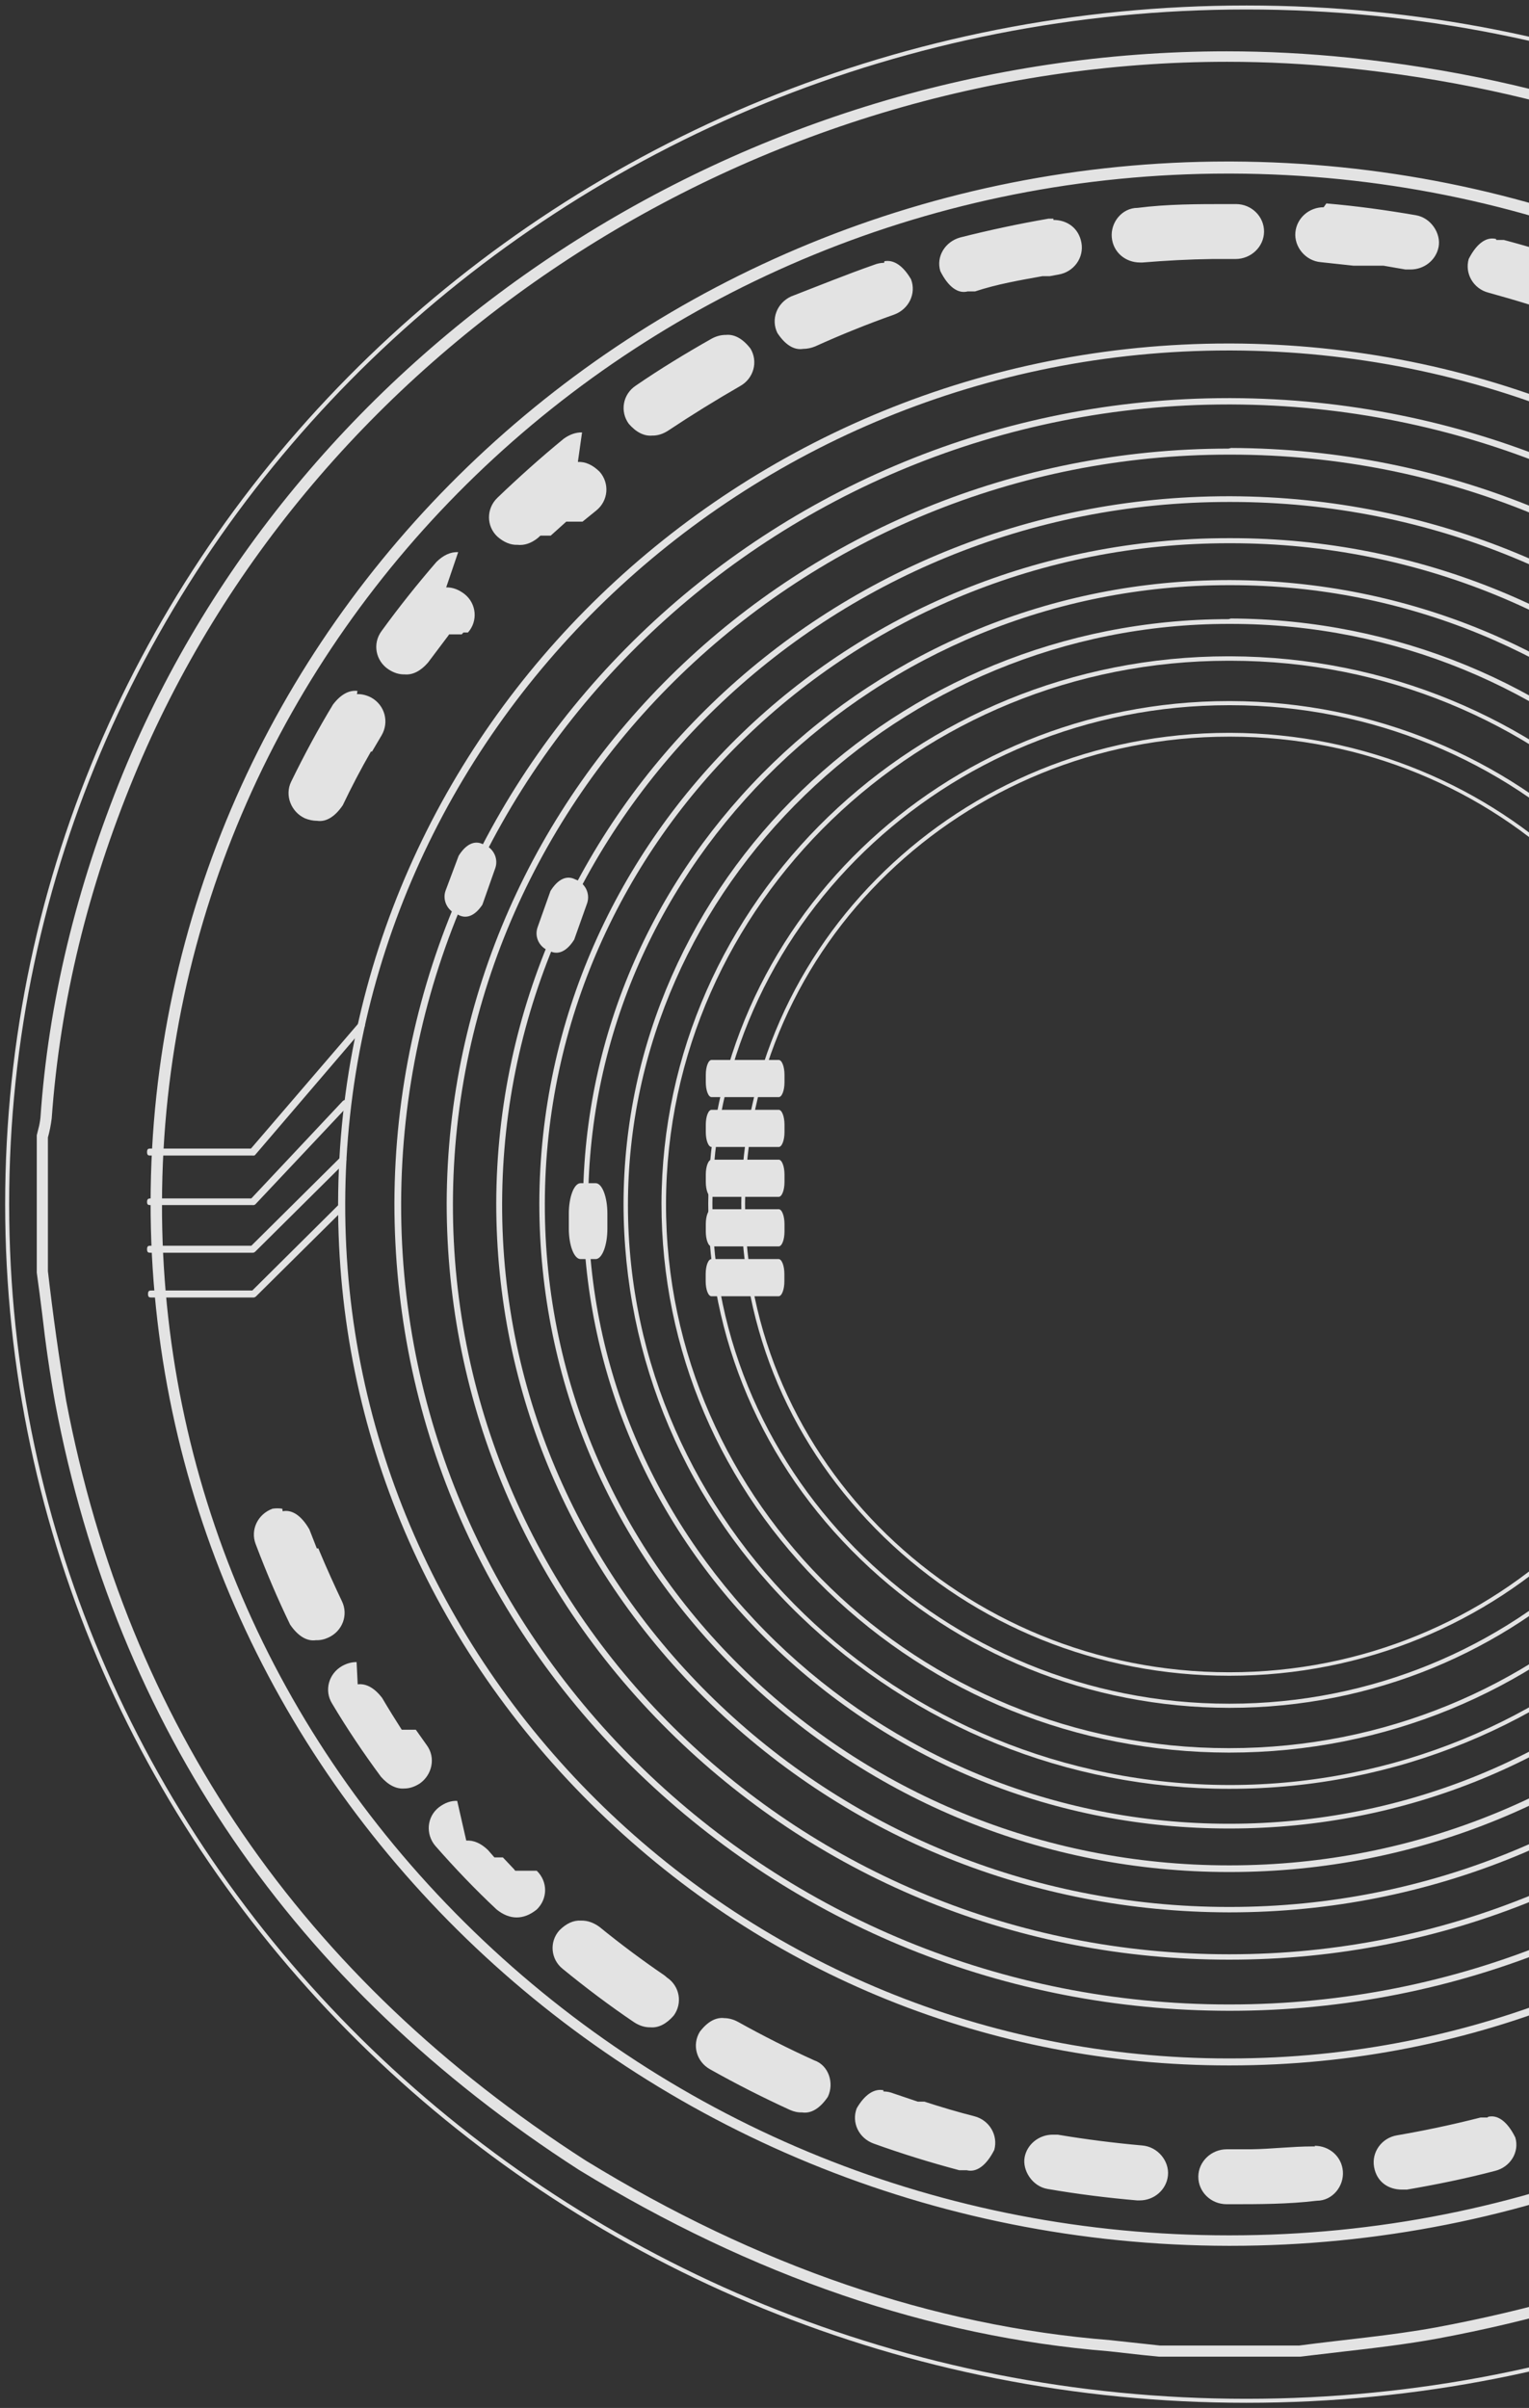 <svg width="214" height="337" viewBox="0 0 214 337" fill="none" xmlns="http://www.w3.org/2000/svg">
<rect x="0" y="0" width="214" height="337" fill="#333333" stroke="none"/>
<g opacity="0.86">
<g style="mix-blend-mode:overlay">
<path d="M174.45 336C270.244 336 347.901 261.018 347.901 168.524C347.901 76.029 270.244 1.047 174.45 1.047C78.656 1.047 1 76.029 1 168.524C1 261.018 78.656 336 174.45 336Z" stroke="white" stroke-width="0.56" stroke-miterlimit="10"/>
<path d="M35.347 161.723L21.077 161.723C20.803 161.723 20.581 161.723 20.581 161.234C20.581 160.745 20.803 160.745 21.077 160.745L35.125 160.745L50.2 143.188C50.423 143.01 50.662 143.01 50.885 143.188C51.108 143.188 51.142 143.677 50.885 143.9L35.673 161.678C35.566 161.73 35.456 161.745 35.347 161.723Z" fill="white"/>
<path d="M35.347 168.657L21.077 168.657C20.803 168.657 20.581 168.657 20.581 168.212C20.581 167.768 20.803 167.723 21.077 167.723L35.176 167.723L47.99 154.078C48.219 153.899 48.463 153.899 48.692 154.078C48.898 154.078 48.915 154.567 48.692 154.789L35.724 168.568C35.601 168.65 35.474 168.68 35.347 168.657Z" fill="white"/>
<path d="M35.347 175.324L21.077 175.324C20.803 175.324 20.581 175.324 20.581 174.835C20.581 174.346 20.803 174.346 21.077 174.346L35.176 174.346L47.63 161.99C47.859 161.814 48.103 161.814 48.333 161.99C48.521 161.99 48.521 162.479 48.333 162.657L35.707 175.191C35.591 175.289 35.469 175.334 35.347 175.324Z" fill="white"/>
<path d="M35.518 181.59L21.214 181.59C20.939 181.59 20.717 181.59 20.717 181.102C20.717 180.613 20.939 180.613 21.214 180.613L35.312 180.613L47.304 168.701C47.53 168.479 47.78 168.479 48.006 168.701C48.195 168.701 48.212 169.19 48.006 169.368L35.809 181.457C35.715 181.537 35.617 181.581 35.518 181.59Z" fill="white"/>
<path d="M171.915 49.05L172.343 49.05C240.507 49.272 295.891 102.92 295.823 168.613C295.754 234.305 240.182 288.086 172.155 288.086L171.932 288.086C103.717 288.086 48.127 234.128 48.316 168.346C48.504 102.564 104.025 49.05 171.915 49.05ZM171.915 48.072C103.391 48.072 47.493 102.031 47.322 168.346C47.236 200.437 60.17 230.572 83.776 253.506C107.383 276.441 138.681 289.064 171.932 289.064L172.155 289.064C240.85 289.064 296.765 235.061 296.833 168.657C296.902 102.253 241.038 48.339 172.36 48.072L171.915 48.072Z" fill="white"/>
<path d="M171.914 56.606L172.326 56.606C236.19 56.828 288.045 107.053 287.993 168.613C287.942 230.172 235.881 280.53 172.137 280.53L171.949 280.53C108.05 280.53 55.973 229.994 56.144 168.39C56.315 106.787 108.325 56.606 171.914 56.606ZM171.914 55.717C107.725 55.717 55.339 106.431 55.202 168.39C55.202 198.392 67.193 226.749 89.361 248.128C111.528 269.507 140.753 281.375 171.949 281.419L172.137 281.419C236.498 281.419 288.884 230.794 288.936 168.613C288.987 106.431 236.686 55.939 172.343 55.717L171.914 55.717Z" fill="white"/>
<path d="M171.933 63.628L172.309 63.628C232.165 63.628 280.799 110.92 280.748 168.612C280.697 226.304 231.891 273.507 172.138 273.507L171.95 273.507C111.992 273.507 63.237 226.126 63.391 168.39C63.545 110.653 112.317 63.628 171.933 63.628ZM171.933 62.783C111.752 62.783 62.689 110.164 62.518 168.39C62.518 196.525 73.807 223.104 94.535 243.15C115.264 263.195 142.759 274.262 171.95 274.262L172.138 274.262C232.456 274.262 281.57 226.837 281.622 168.523C281.673 110.208 232.627 62.872 172.327 62.695L171.933 62.783Z" fill="white"/>
<path d="M171.932 70.251L172.292 70.251C228.378 70.251 273.912 114.698 273.878 168.613C273.844 222.527 228.104 266.885 172.137 266.885L171.966 266.885C115.845 266.885 70.123 222.438 70.277 168.39C70.431 114.343 116.102 70.251 171.932 70.251ZM171.932 69.451C115.571 69.451 69.592 113.898 69.455 168.39C69.455 194.792 80.025 219.638 99.434 238.439C118.843 257.24 144.608 267.596 171.966 267.641L172.137 267.641C228.669 267.641 274.649 223.194 274.683 168.613C274.717 114.032 228.806 69.673 172.309 69.451L171.932 69.451Z" fill="white"/>
<path d="M171.948 76.029L172.291 76.029C225.054 76.029 267.915 117.72 267.881 168.612C267.847 219.504 224.797 261.062 172.137 261.062L171.965 261.062C119.168 261.062 76.118 219.326 76.255 168.39C76.392 117.453 119.391 76.029 171.948 76.029ZM171.948 75.318C118.842 75.318 75.638 117.053 75.484 168.39C75.484 193.236 85.454 216.659 103.716 234.349C121.977 252.039 146.218 261.995 171.965 261.995L172.137 261.995C225.242 261.995 268.601 220.171 268.652 168.656C268.703 117.142 225.465 75.318 172.291 75.318L171.948 75.318Z" fill="white"/>
<path d="M171.949 81.896L172.274 81.896C221.697 81.896 261.852 120.965 261.818 168.612C261.783 216.259 221.509 255.239 172.12 255.239L171.966 255.239C122.509 255.239 82.2 216.126 82.32 168.434C82.44 120.743 122.732 81.896 171.949 81.896ZM171.949 81.185C122.269 81.185 81.738 120.343 81.601 168.434C81.601 191.68 90.92 213.593 108.034 230.171C125.147 246.75 147.846 255.906 171.966 255.906L172.12 255.906C221.937 255.906 262.503 216.748 262.537 168.612C262.571 120.476 222.091 81.363 172.274 81.185L171.949 81.185Z" fill="white"/>
<path d="M171.966 87.318L172.258 87.318C218.597 87.318 256.199 123.943 256.199 168.612C256.199 213.281 218.374 249.817 172.121 249.817L171.984 249.817C125.576 249.728 87.888 213.103 87.888 168.656C87.888 124.209 125.816 87.318 171.966 87.318ZM171.966 86.652C125.387 86.652 87.391 123.365 87.271 168.434C87.271 190.213 96.008 210.792 112.043 226.215C128.077 241.638 149.371 250.35 172.001 250.35L172.138 250.35C218.837 250.35 256.85 213.637 256.901 168.523C256.953 123.409 218.974 86.74 172.275 86.563L171.966 86.652Z" fill="white"/>
<path d="M171.967 92.474L172.241 92.474C215.651 92.474 250.906 126.743 250.872 168.612C250.837 210.481 215.445 244.661 172.07 244.661L171.933 244.661C128.506 244.661 93.13 210.303 93.216 168.434C93.302 126.565 128.694 92.474 171.915 92.474M171.915 91.852C128.283 91.852 92.685 126.209 92.582 168.434C92.582 188.835 100.771 208.125 115.795 222.659C130.818 237.194 150.759 245.239 171.933 245.283L172.07 245.283C215.805 245.283 251.42 210.881 251.454 168.612C251.488 126.343 215.942 91.985 172.207 91.852L171.915 91.852Z" fill="white"/>
<path d="M171.983 98.697L172.24 98.697C212.087 98.697 244.464 130.166 244.43 168.612C244.396 207.059 211.881 238.439 172.12 238.439L172.001 238.439C132.103 238.439 99.605 206.881 99.708 168.435C99.811 129.988 132.257 98.697 171.983 98.697ZM171.983 98.119C131.914 98.119 99.228 129.677 99.126 168.435C99.126 187.191 106.646 204.881 120.437 218.215C134.227 231.549 152.54 238.972 172.001 239.017L172.12 239.017C212.275 239.017 244.978 207.415 245.012 168.612C245.047 129.81 212.464 98.253 172.24 98.119L171.983 98.119Z" fill="white"/>
<path d="M171.983 103.097L172.223 103.097C209.551 103.097 239.89 132.61 239.856 168.612C239.821 204.614 209.38 234.038 172.12 234.038L172 234.038C134.638 234.038 104.196 204.481 104.282 168.434C104.367 132.388 134.809 103.097 171.983 103.097ZM171.983 102.564C134.449 102.564 103.836 132.121 103.751 168.434C103.751 186.213 110.792 202.57 123.708 215.104C136.625 227.638 153.79 234.527 172 234.527L172.12 234.527C209.808 234.527 240.37 204.97 240.404 168.612C240.438 132.254 209.842 102.697 172.223 102.564L171.983 102.564Z" fill="white"/>
<path d="M171.727 8.648C177.346 8.648 182.994 8.944 188.67 9.537C215.668 12.337 240.799 20.515 263.224 35.316C309.186 65.718 334.094 107.987 337.212 161.724C338.925 190.57 332.45 217.994 318.042 243.328C292.432 288.664 253.236 315.999 200.953 325.733C194.631 326.889 188.19 327.422 181.818 328.267L162.374 328.267L155.385 327.511C130.641 325.559 106.036 317.13 81.944 302.354C42.286 276.841 17.909 241.417 9.258 196.037C8.269 190.129 7.417 184.073 6.706 177.902L6.706 159.19C6.936 158.379 7.115 157.479 7.237 156.523C8.419 140.033 12.376 124.166 18.714 108.787C43.486 48.65 105.499 8.648 171.727 8.648ZM172.173 314.31C255.206 314.31 323.045 248.84 323.113 168.568C323.182 88.297 255.6 22.915 172.361 22.604L171.83 22.604C89.002 22.604 21.215 87.986 21.078 168.213C20.941 248.44 88.694 314.177 171.95 314.31L172.207 314.31M171.727 7.181C104.146 7.181 42.047 47.806 17.207 108.209C10.663 124.21 6.757 140.345 5.661 156.434C5.599 156.993 5.501 157.52 5.369 157.99L5.147 158.879L5.147 178.125C5.421 180.036 5.661 181.947 5.9 183.858C6.383 188.135 6.99 192.31 7.716 196.348C16.316 241.773 41.019 277.908 81.037 303.687C105.367 318.558 130.211 327.061 155.196 329.067L159.976 329.6L162.203 329.822L181.972 329.822L188.019 329.111C192.353 328.622 196.824 328.089 201.21 327.289C253.939 317.466 293.717 289.509 319.413 244.173C333.94 218.616 340.45 190.836 338.771 161.724C335.636 107.765 310.505 64.829 264.08 34.116C242.358 19.76 217.022 11.004 188.79 8.07C183.119 7.492 177.363 7.181 171.659 7.181L171.727 7.181ZM172.173 312.844L171.916 312.844C132.087 312.844 94.587 297.687 66.321 270.308C38.055 242.928 22.569 206.704 22.672 168.346C22.877 88.919 89.825 24.293 171.83 24.293L172.378 24.293C254.607 24.56 321.417 89.319 321.417 168.657C321.417 247.995 254.435 312.844 172.173 312.844Z" fill="white"/>
<path d="M147.435 30.604L146.75 30.604C142.604 31.316 138.458 32.205 134.415 33.227C132.291 33.805 130.989 35.894 131.606 37.938C132.696 40.132 134.071 41.151 135.443 40.783L136.471 40.783C139.572 39.761 142.707 39.227 145.91 38.649L146.938 38.649L148.137 38.427C150.296 38.072 151.735 36.071 151.358 33.982C150.981 31.893 149.336 30.782 147.435 30.782L147.435 30.604ZM123.743 36.782C123.284 36.781 122.826 36.87 122.372 37.049C118.432 38.427 114.509 40.027 110.706 41.494C108.719 42.427 107.863 44.694 108.805 46.605C109.892 48.26 111.145 49.034 112.402 48.828C112.976 48.826 113.549 48.707 114.115 48.472C117.713 46.842 121.39 45.361 125.148 44.027C127.203 43.272 128.265 41.094 127.512 39.094C126.41 37.198 125.096 36.307 123.777 36.56L123.743 36.782ZM101.593 46.872C100.919 46.866 100.247 47.045 99.588 47.405C95.974 49.45 92.393 51.628 88.967 53.983C87.168 55.184 86.74 57.584 88.008 59.317C89.031 60.494 90.144 61.056 91.263 60.962C92.031 60.98 92.797 60.741 93.541 60.251C96.796 58.087 100.148 56.013 103.597 54.028C105.499 52.961 106.132 50.606 105.036 48.783C103.974 47.413 102.796 46.755 101.61 46.872L101.593 46.872ZM81.464 60.517C80.596 60.502 79.731 60.801 78.894 61.406C75.691 64.029 72.573 66.829 69.609 69.673C68.05 71.184 68.05 73.629 69.609 75.096C70.513 75.895 71.464 76.286 72.419 76.251C73.375 76.358 74.33 76.042 75.245 75.318L75.639 74.963L76.564 74.963L76.667 74.963L76.89 74.963L77.078 74.963L79.254 73.007L79.34 73.007L79.528 73.007L81.241 73.007L81.395 73.007L81.532 73.007L83.451 71.451C85.164 70.073 85.335 67.629 83.931 66.029C82.958 65.065 81.923 64.597 80.881 64.651L81.464 60.517ZM64.127 77.274C63.086 77.221 62.051 77.688 61.078 78.652C58.389 81.763 55.802 85.008 53.386 88.341C52.119 90.075 52.564 92.475 54.363 93.675C55.107 94.168 55.873 94.407 56.641 94.386C57.76 94.481 58.873 93.918 59.896 92.741L62.706 89.008L62.86 88.786L62.98 88.786L63.117 88.786L64.179 88.786L64.316 88.786L64.47 88.786L64.624 88.786L64.864 88.519L65.035 88.519L65.189 88.519L65.361 88.519L65.498 88.519C66.92 86.919 66.697 84.474 65.018 83.141C64.184 82.498 63.318 82.184 62.449 82.207L64.127 77.274ZM50.029 96.697C48.842 96.553 47.661 97.212 46.602 98.608C44.58 101.948 42.625 105.553 40.744 109.409C39.819 111.32 40.744 113.631 42.662 114.52C43.229 114.753 43.802 114.872 44.376 114.876C45.631 115.067 46.88 114.31 47.973 112.698C49.206 110.12 50.508 107.631 51.913 105.187L52.067 105.187L53.404 102.92C54.5 101.053 53.866 98.697 51.965 97.63C51.305 97.286 50.633 97.122 49.96 97.142L50.029 96.697ZM39.51 211.148C39.054 211.08 38.596 211.08 38.14 211.148C36.084 211.904 35.022 214.082 35.776 216.082C37.295 220.099 38.908 223.87 40.607 227.371C41.706 228.982 42.961 229.738 44.221 229.549C44.795 229.573 45.369 229.454 45.934 229.194C47.922 228.305 48.778 226.038 47.87 224.127C46.962 222.216 45.678 219.415 44.684 217.015L44.564 216.704L44.341 216.704L43.296 214.037C42.196 212.129 40.881 211.237 39.562 211.504L39.51 211.148ZM49.909 232.616C49.235 232.611 48.563 232.789 47.904 233.15C46.003 234.216 45.352 236.572 46.465 238.394C48.555 241.906 50.851 245.328 53.318 248.662C54.348 249.833 55.466 250.395 56.59 250.306C57.324 250.302 58.054 250.063 58.766 249.595C60.478 248.395 61.01 245.995 59.742 244.261L58.2 242.083L58.08 242.083L57.977 242.083L57.789 242.083L56.521 242.083L56.384 242.083L56.23 242.083C55.288 240.617 54.38 239.15 53.489 237.639C52.43 236.242 51.25 235.583 50.063 235.727L49.909 232.616ZM63.99 252.04C63.127 252 62.267 252.3 61.438 252.928C59.725 254.262 59.536 256.706 60.941 258.351C63.631 261.418 66.509 264.44 69.507 267.24C71.336 268.723 73.296 268.723 75.126 267.24C76.684 265.729 76.684 263.329 75.126 261.818L72.11 261.818L71.939 261.596L70.637 260.218L70.38 259.951L70.192 259.951L69.301 259.951L69.198 259.951L68.307 258.929C67.333 257.981 66.298 257.528 65.258 257.595L63.99 252.04ZM81.327 268.796C80.285 268.721 79.248 269.189 78.278 270.174C76.856 271.774 77.078 274.219 78.757 275.552C81.961 278.174 85.318 280.708 88.745 283.019C89.495 283.509 90.266 283.748 91.04 283.73C92.159 283.825 93.272 283.263 94.295 282.086C95.563 280.352 95.134 277.952 93.336 276.752L93.027 276.485C89.898 274.352 86.86 272.085 83.914 269.685C83.083 269.077 82.224 268.777 81.361 268.796L81.327 268.796ZM101.37 282.441C100.183 282.297 99.003 282.956 97.944 284.353C96.83 286.175 97.464 288.531 99.366 289.597C102.997 291.642 106.766 293.553 110.552 295.286C111.118 295.542 111.691 295.661 112.265 295.642C113.52 295.833 114.77 295.076 115.863 293.464C116.805 291.509 115.948 289.019 113.961 288.353C110.329 286.708 106.732 284.886 103.306 282.975C102.647 282.615 101.975 282.436 101.301 282.441L101.37 282.441ZM123.64 292.531C122.321 292.277 121.008 293.169 119.906 295.064C119.152 297.064 120.197 299.242 122.27 299.998C126.21 301.42 130.253 302.665 134.261 303.731L135.306 303.731C136.683 304.079 138.06 303.063 139.161 300.887C139.726 298.842 138.476 296.709 136.368 296.175C134.261 295.642 131.692 294.887 129.379 294.131L128.454 294.131L125.028 292.975C124.574 292.797 124.116 292.707 123.657 292.709L123.64 292.531ZM147.332 298.753C145.431 298.753 143.752 300.087 143.409 301.909C143.067 303.731 144.471 305.998 146.63 306.354C150.758 307.065 154.973 307.598 159.152 307.954L159.512 307.954C161.551 307.954 163.281 306.443 163.469 304.443C163.658 302.443 162.048 300.442 159.855 300.265C155.858 299.909 151.918 299.405 148.035 298.753L147.332 298.753ZM184.061 300.398L183.718 300.398C180.874 300.398 178.014 300.754 175.153 300.798L171.709 300.798C169.517 300.798 167.735 302.531 167.718 304.62C167.701 306.709 169.431 308.487 171.692 308.487L172.155 308.487C176.215 308.487 180.292 308.487 184.318 307.998C186.511 307.998 188.121 305.954 187.95 303.865C187.778 301.776 186.031 300.309 183.992 300.309L184.061 300.398ZM208.233 296.353L207.222 296.353C203.384 297.331 199.49 298.161 195.539 298.842C193.38 299.198 191.941 301.198 192.318 303.287C192.695 305.376 194.322 306.443 196.224 306.443L196.909 306.443C201.055 305.732 205.2 304.887 209.26 303.82C211.385 303.287 212.687 301.198 212.087 299.153C210.995 296.933 209.613 295.897 208.233 296.264L208.233 296.353ZM231.308 288.308C230.734 288.287 230.16 288.406 229.595 288.664L226.7 289.908L225.775 289.908C223.393 290.886 220.995 291.82 218.562 292.664C216.49 293.375 215.427 295.598 216.181 297.553C217.277 299.485 218.596 300.379 219.916 300.087C220.372 300.177 220.83 300.177 221.286 300.087C225.226 298.709 229.149 297.153 232.952 295.642C234.957 294.753 235.813 292.486 234.888 290.575C233.796 288.914 232.537 288.14 231.274 288.353L231.308 288.308ZM252.567 276.441C251.805 276.42 251.044 276.659 250.306 277.152C247.034 279.33 243.676 281.597 240.233 283.33C238.314 284.397 237.663 286.753 238.76 288.575C239.817 289.987 240.998 290.661 242.186 290.531C242.854 290.534 243.52 290.355 244.173 289.997C247.788 287.997 251.385 285.553 254.829 283.464C256.542 282.219 257.073 279.863 255.805 278.085C254.776 276.905 253.657 276.343 252.533 276.441L252.567 276.441ZM271.411 261.285C270.457 261.235 269.507 261.611 268.602 262.396L266.049 264.662L265.964 264.662L265.844 264.662L264.764 264.662L264.627 264.662L264.336 264.662L264.182 264.662L264.096 264.662L263.976 264.662L263.754 264.662L263.617 264.662L263.48 264.662L263.274 264.662L263.137 264.662L262.931 264.662L262.777 264.662L262.64 264.662L262.486 264.662L262.332 264.662L262.195 264.662L262.041 264.662L260.859 264.662L260.533 264.929C258.82 266.263 258.614 268.707 260.036 270.307C261.007 271.292 262.044 271.761 263.086 271.685C263.949 271.724 264.809 271.425 265.638 270.796C268.859 268.218 271.994 265.463 274.974 262.618C276.533 261.107 276.533 258.662 274.974 257.151C274.063 256.372 273.107 255.997 272.148 256.04L271.411 261.285ZM287.257 243.195C286.146 243.113 285.041 243.659 284.02 244.795L282.615 246.661L282.512 246.661L282.375 246.661L281.827 246.661L281.467 246.661L281.347 246.661L281.227 246.661L281.107 246.661L280.867 246.661L280.628 246.661L279.754 246.661L279.257 246.661C278.435 247.639 277.544 248.662 276.756 249.595C275.334 251.239 275.54 253.64 277.219 255.017C278.052 255.66 278.919 255.975 279.788 255.951C280.824 256.005 281.854 255.537 282.82 254.573C285.544 251.506 288.131 248.262 290.564 244.928C291.831 243.195 291.403 240.794 289.604 239.594C288.854 239.099 288.083 238.86 287.309 238.883L287.257 243.195ZM299.66 222.749C298.405 222.558 297.156 223.315 296.063 224.927C294.25 228.651 292.363 232.122 290.409 235.327C289.313 237.194 289.947 239.55 291.831 240.617C292.496 240.977 293.174 241.155 293.853 241.15C295.039 241.27 296.217 240.613 297.279 239.239C299.403 235.727 301.39 232.083 303.189 228.438C304.131 226.527 303.189 224.26 301.288 223.327C300.722 223.072 300.148 222.953 299.574 222.971L299.66 222.749ZM300.225 107.809C299.652 107.81 299.079 107.929 298.512 108.164C296.525 109.053 295.651 111.365 296.577 113.276L296.816 113.765L296.902 113.765L297.21 113.765L297.296 113.765L297.399 113.765C298.598 116.387 299.694 119.01 300.722 121.721L300.808 121.943L300.945 121.943C302.045 123.851 303.36 124.744 304.679 124.477C305.132 124.491 305.584 124.417 306.033 124.254C308.106 123.543 309.168 121.321 308.431 119.321C306.92 115.315 305.318 111.545 303.634 108.031C302.539 106.393 301.282 105.62 300.02 105.809L300.225 107.809ZM288.011 87.274C287.25 87.261 286.491 87.485 285.75 87.941C283.934 89.141 283.489 91.541 284.756 93.319L285.39 94.208L285.561 94.43L285.698 94.43L285.801 94.43L286.521 94.43L286.606 94.43L286.812 94.43L286.983 94.43L287.086 94.43L287.531 94.43L287.737 94.43L288.456 94.43L288.628 94.43L288.748 94.43L288.868 94.43L289.073 94.742C289.69 95.719 290.289 96.697 290.786 97.719C291.845 99.116 293.026 99.775 294.212 99.631C294.874 99.628 295.533 99.465 296.182 99.142C298.101 98.075 298.752 95.719 297.656 93.897C295.583 90.386 293.305 86.919 290.906 83.585C289.877 82.405 288.759 81.843 287.634 81.941L288.011 87.274ZM272.319 69.051C271.371 69.002 270.426 69.378 269.527 70.162C267.968 71.674 267.951 74.074 269.527 75.585L269.732 75.585L269.921 75.585C272.028 77.674 274.067 79.807 276.019 82.03L276.139 82.03L276.448 82.03L277.133 82.785C278.104 83.77 279.141 84.239 280.182 84.163C281.045 84.202 281.906 83.903 282.735 83.274C284.448 81.941 284.653 79.496 283.249 77.896C280.559 74.785 277.715 71.718 274.683 69.007C273.774 68.203 272.817 67.812 271.857 67.851L272.319 69.051ZM253.629 53.717C252.512 53.614 251.4 54.161 250.375 55.317C249.107 57.05 249.535 59.45 251.317 60.695C254.572 62.917 257.707 65.14 260.756 67.762C261.584 68.406 262.444 68.72 263.308 68.695C264.349 68.749 265.385 68.281 266.358 67.318C267.779 65.718 267.574 63.273 265.895 61.895C262.692 59.273 259.351 56.784 255.925 54.428C255.175 53.932 254.403 53.693 253.629 53.717ZM232.473 41.716C231.218 41.526 229.968 42.282 228.875 43.894C227.933 45.805 228.772 48.339 230.76 49.005L232.97 49.005L233.158 49.005L233.346 49.005C236.053 50.294 238.708 51.717 241.295 53.184C241.96 53.544 242.637 53.722 243.317 53.717C244.503 53.861 245.684 53.203 246.743 51.806C247.856 49.983 247.222 47.628 245.338 46.561C241.706 44.516 237.955 42.561 234.169 40.827C233.603 40.572 233.03 40.453 232.456 40.472L232.473 41.716ZM209.397 33.449C208.028 33.091 206.657 34.092 205.56 36.249C204.978 38.294 206.228 40.427 208.335 40.961C212.19 42.027 215.993 43.183 219.693 44.516C220.152 44.694 220.616 44.783 221.081 44.783C222.4 45.043 223.714 44.151 224.815 42.249C225.586 40.294 224.541 38.072 222.468 37.316C218.545 35.894 214.502 34.649 210.477 33.582L209.415 33.582L209.397 33.449ZM185.26 29.004C183.221 29.004 181.491 30.515 181.303 32.516C181.114 34.516 182.69 36.516 184.883 36.694L189.406 37.183L193.62 37.183L196.703 37.716L197.423 37.716C199.307 37.716 200.986 36.427 201.346 34.56C201.706 32.693 200.301 30.471 198.142 30.116C194.014 29.404 189.817 28.826 185.637 28.471L185.26 29.004ZM171.829 28.56C167.632 28.56 163.384 28.56 159.221 29.093C157.028 29.093 155.418 31.138 155.606 33.227C155.795 35.316 157.525 36.738 159.564 36.738L159.906 36.738C163.127 36.471 166.399 36.294 169.671 36.249L172.926 36.249C175.118 36.249 176.9 34.516 176.917 32.427C176.934 30.338 175.204 28.56 172.977 28.56L171.829 28.56Z" fill="white"/>
<path d="M64.058 127.988C62.654 127.543 61.9 126.032 62.345 124.698L64.195 119.765C65.219 118.129 66.443 117.557 67.622 118.165C69.026 118.609 69.78 120.12 69.335 121.454L67.519 126.61C66.475 128.192 65.237 128.685 64.058 127.988Z" fill="white"/>
<path d="M76.941 133.1C75.536 132.655 74.766 131.189 75.228 129.811L77.044 124.699C78.066 123.052 79.289 122.465 80.47 123.055C81.875 123.544 82.629 125.011 82.183 126.388L80.367 131.5C79.344 133.136 78.12 133.707 76.941 133.1Z" fill="white"/>
<path d="M83.365 165.59L81.258 165.59C80.35 165.59 79.614 167.5 79.614 169.857L79.614 171.946C79.614 174.303 80.35 176.213 81.258 176.213L83.365 176.213C84.273 176.213 85.01 174.303 85.01 171.946L85.01 169.857C85.01 167.5 84.273 165.59 83.365 165.59Z" fill="white"/>
<path d="M109.799 151.456L109.799 150.434C109.799 149.28 109.438 148.345 108.993 148.345L99.589 148.345C99.144 148.345 98.783 149.28 98.783 150.434L98.783 151.456C98.783 152.61 99.144 153.545 99.589 153.545L108.993 153.545C109.438 153.545 109.799 152.61 109.799 151.456Z" fill="white"/>
<path d="M109.799 158.434L109.799 157.412C109.799 156.258 109.438 155.323 108.993 155.323L99.589 155.323C99.144 155.323 98.783 156.258 98.783 157.412L98.783 158.434C98.783 159.588 99.144 160.523 99.589 160.523L108.993 160.523C109.438 160.523 109.799 159.588 109.799 158.434Z" fill="white"/>
<path d="M109.799 165.412L109.799 164.39C109.799 163.236 109.438 162.301 108.993 162.301L99.589 162.301C99.144 162.301 98.783 163.236 98.783 164.39L98.783 165.412C98.783 166.566 99.144 167.501 99.589 167.501L108.993 167.501C109.438 167.501 109.799 166.566 109.799 165.412Z" fill="white"/>
<path d="M109.799 172.346L109.799 171.324C109.799 170.17 109.438 169.235 108.993 169.235L99.589 169.235C99.144 169.235 98.783 170.17 98.783 171.324L98.783 172.346C98.783 173.5 99.144 174.435 99.589 174.435L108.993 174.435C109.438 174.435 109.799 173.5 109.799 172.346Z" fill="white"/>
<path d="M109.782 179.324L109.782 178.302C109.782 177.148 109.421 176.213 108.977 176.213L99.572 176.213C99.127 176.213 98.767 177.148 98.767 178.302L98.767 179.324C98.767 180.478 99.127 181.413 99.572 181.413L108.977 181.413C109.421 181.413 109.782 180.478 109.782 179.324Z" fill="white"/>
</g>
</g>
</svg>

